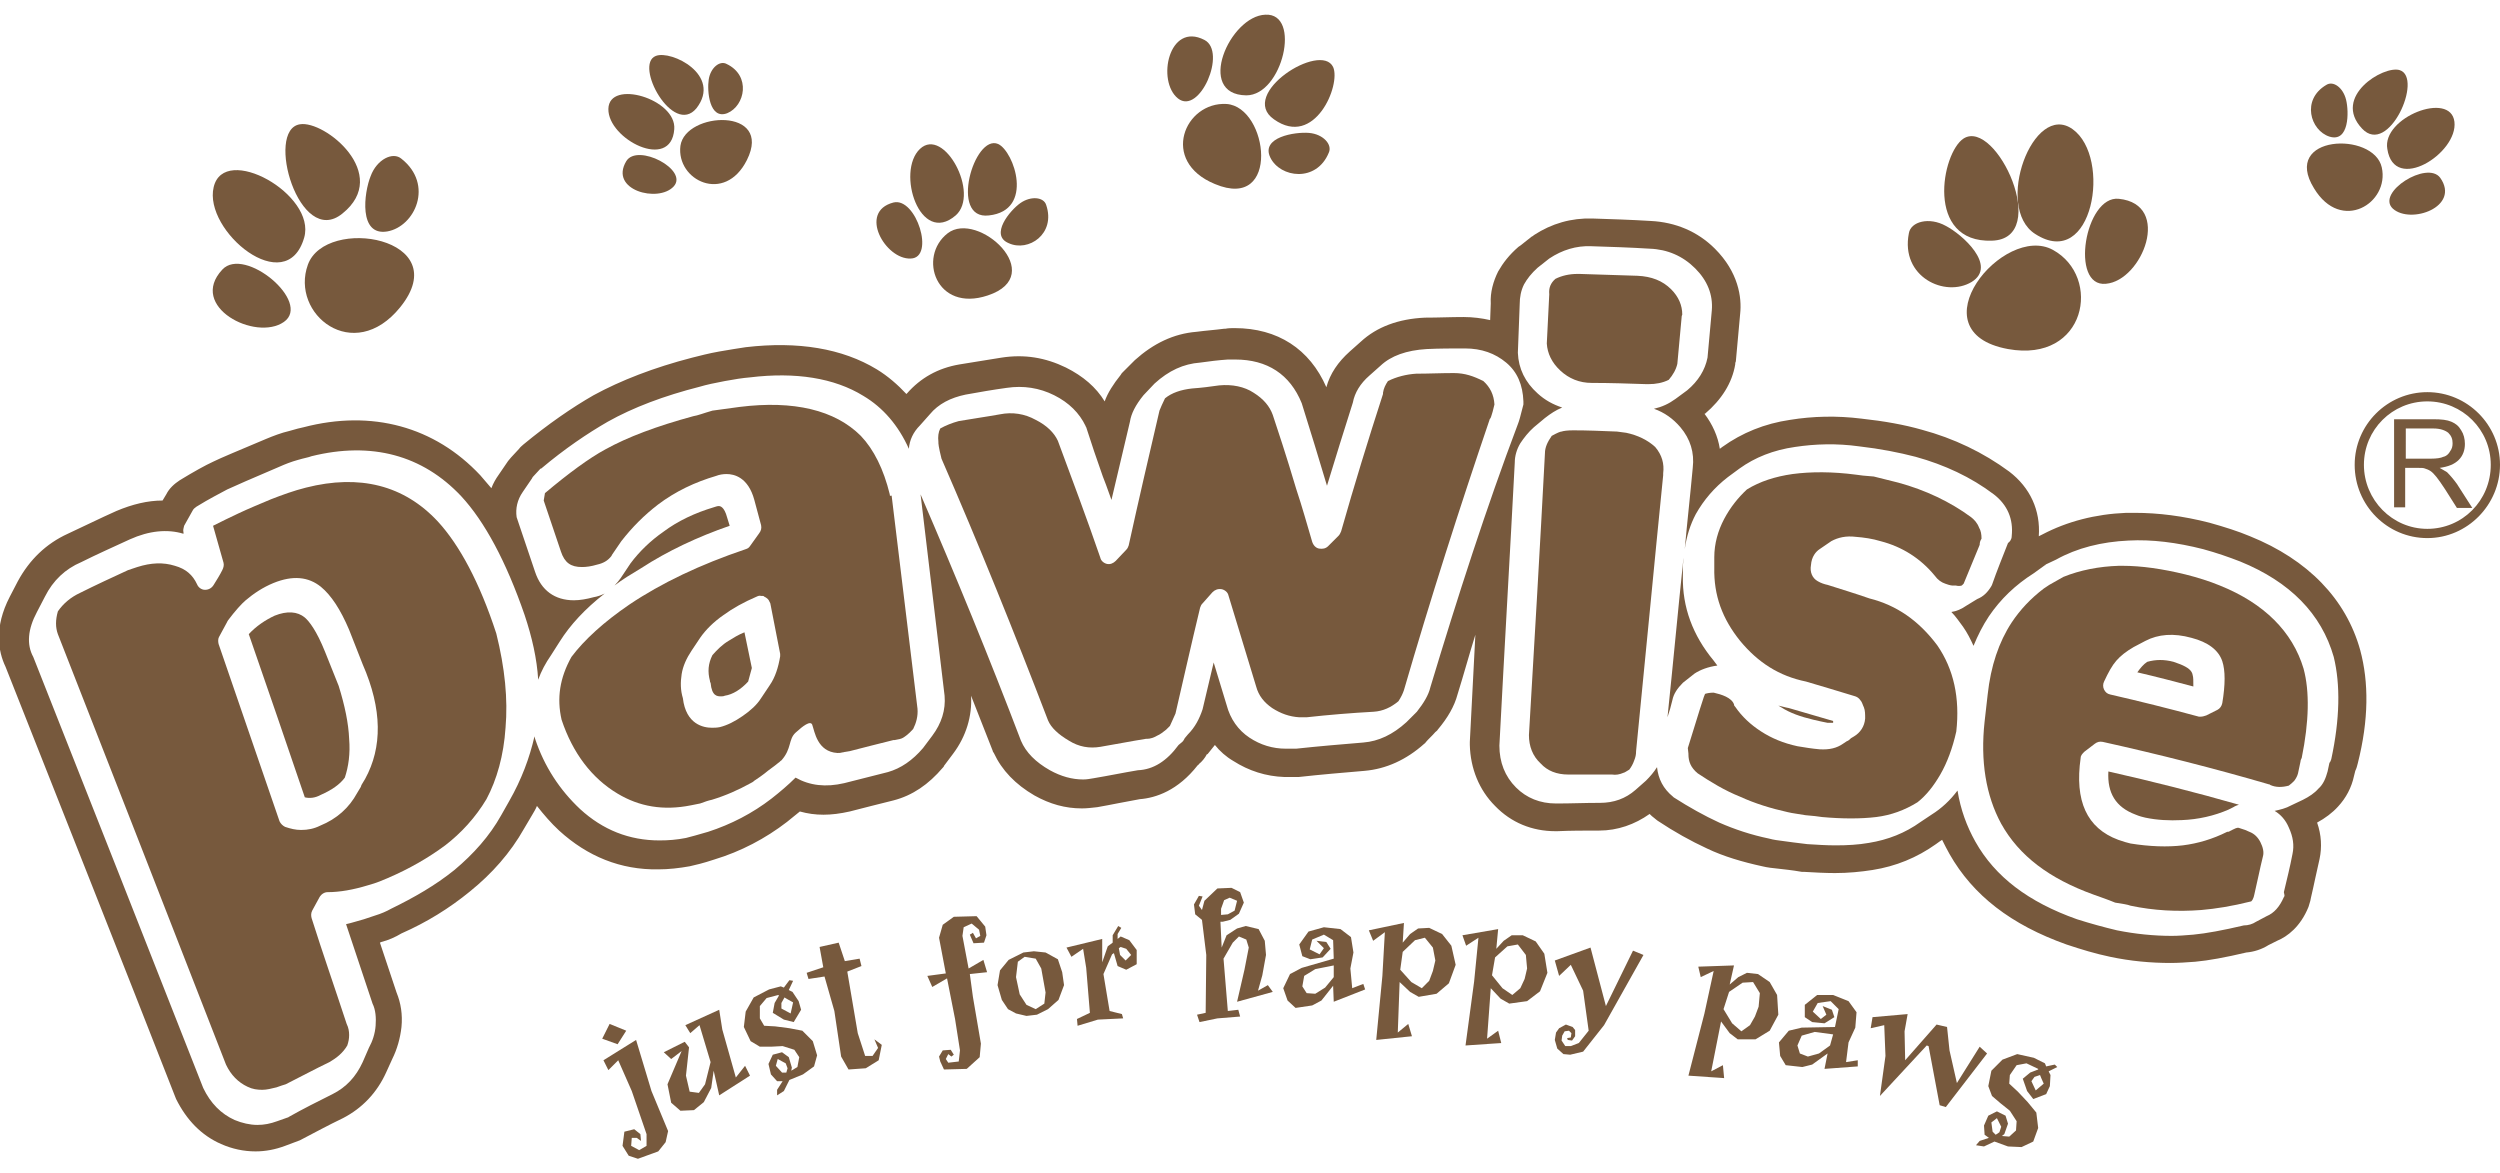 <?xml version="1.0" encoding="utf-8"?>
<!-- Generator: Adobe Illustrator 23.0.0, SVG Export Plug-In . SVG Version: 6.00 Build 0)  -->
<svg version="1.1" id="图层_1" xmlns="http://www.w3.org/2000/svg" xmlns:xlink="http://www.w3.org/1999/xlink" x="0px" y="0px"
	 viewBox="0 0 406 185.8" width="98" height="46" style="enable-background:new 0 0 406 185.8;" xml:space="preserve">
<style type="text/css">
	.st0{fill:#77593D;}
	.st1{fill-rule:evenodd;clip-rule:evenodd;fill:#77593D;}
</style>
<g>
	<g>
		<path class="st0" d="M108.1,183.1l-1.2,1.5l-3.3,1.2l-1.5-0.5l-1-1.6l0.3-2.3l1.6-0.4l1,0.8l0.1,1.1l-0.7-0.5l-0.8,0l-0.1,1.3
			l1.3,0.7l1.2-0.7l0-1.9l-2.4-7l-2.2-5l-1.6,1.6l-0.8-1.6l5.3-3.3l2.5,8.3l2.7,6.5L108.1,183.1z M100.3,167.2l-2.5-0.9l1.2-2.4
			l2.7,1.1L100.3,167.2z"/>
		<polygon class="st0" points="116.8,175.5 115.9,171.5 115.5,174.3 114.3,176.6 112.7,177.9 110.5,178 109,176.7 108.4,173.7 
			110.7,168.3 109,169.6 107.8,168.5 111.2,166.8 111.9,167.7 111.4,172.3 112,174.9 113.5,175.1 114.5,173.7 115.4,170.1 
			113.6,164.1 112.1,165.4 111.3,164.1 116.8,161.6 117.3,164.8 119.5,172.6 121,170.7 121.8,172.3 		"/>
		<path class="st0" d="M132.2,170.8l-1.8,1.3l-2.2,0.9l-0.9,1.8l-1.1,0.7l0-0.9l0.9-1.4l-0.9,0l-1-1.1l-0.4-1.7l0.7-1.5l1.5-0.4
			l1.1,0.8l0.5,1.7l-0.1,0.5l1-0.6l0.3-1.6l-0.8-1.2l-1.9-0.6l-1.9,0.1l-1.8,0l-1.5-0.9l-1.1-2.3l0.3-2.5l1.3-2.3l2.5-1.3l1.9-0.5
			l0.5,0.2l0.9-1.2l0.6,0.1l-0.7,1.5l0.6,0.3l1,1.5l0.4,1.4l-1.2,2l-1.6-0.4l-1.8-1.1l0.3-1.6l0.7-1.2l-0.1-0.1l-1.9,0.5l-1.1,1.3
			l0,2l0.7,1.2l1.8,0.1l2.3,0.3l2.1,0.4l1.7,1.7l0.7,2.3L132.2,170.8z M127.6,170.3l-1.3-0.7l-0.3,1.1l1,1.1l0.7,0l0.2-0.7
			L127.6,170.3z M127.9,159.9l-0.5-0.3l-0.5,0.9l0,0.9l1.5,0.8l0.4-1.8L127.9,159.9z"/>
		<polygon class="st0" points="142.7,169.8 140.6,171.1 137.8,171.3 136.6,169.2 135.5,161.8 133.9,156.2 131.3,156.6 131,155.6 
			133.7,154.7 133.1,151.4 136.2,150.7 137.2,153.7 139.6,153.3 139.9,154.5 137.6,155.4 139.3,165.4 140.5,169.1 141.7,169.1 
			142.6,167.8 142,166.4 143.2,167.3 		"/>
		<polygon class="st0" points="159.8,150.7 158.1,150.8 157.5,149.4 158,149.1 158.5,150 159.2,149.6 159,148.6 157.8,147.6 
			156.5,148.2 156.3,149.6 157.3,154.9 159.7,153.5 160.3,155.5 157.5,155.8 158,159.5 159.3,167.1 159.1,169.3 157,171.2 
			153.3,171.3 152.7,170 152.5,169.2 153.1,168.2 154.4,168.1 154.9,168.9 154.5,169.2 154,168.8 153.6,169.6 154,170.2 155.7,170 
			155.9,168.2 155.1,163.1 153.8,156.5 151.4,157.9 150.6,156.1 153.6,155.7 152.5,149.9 153.1,147.8 154.9,146.5 158.6,146.4 
			160,148.1 160.2,149.5 		"/>
		<path class="st0" d="M171.9,160l-1.7,1.5l-1.8,0.9l-1.7,0.2l-1.7-0.4l-1.3-0.7l-1-1.5l-0.7-2.4l0.4-2.4l1.4-1.7l2.4-1.2l1.7-0.2
			l1.9,0.2l2,1.1l0.7,2.1l0.3,2.1L171.9,160z M169.1,154.9l-0.9-1.6l-1.8-0.3l-1.1,0.8l-0.3,2.5l0.6,2.8l1.1,1.7l1.5,0.7l1.4-0.9
			l0.2-1.8L169.1,154.9z"/>
		<path class="st0" d="M184.6,154.2l-1.7,0.9l-1.4-0.6l-0.6-2.1l-0.3,0.2l-1.4,3.2l1,6l2,0.5l0.2,0.7l-4.1,0.2l-3.3,1l-0.1-1.1
			l2.1-1l-0.6-7.3l-0.5-3.1l-1.9,1.3l-0.8-1.5l5.8-1.4l0,3.8l0.9-2.6l0.8-0.6l0-1.2l0.9-1.5l0.5,0.3l-0.6,1l0,0.8l0.5-0.4l1.4,0.6
			l1.2,1.6L184.6,154.2z M182.9,151.7l-0.9-0.3l-0.3,0.2l0.2,1.1l0.9,0.9l0.9-0.9L182.9,151.7z"/>
		<path class="st0" d="M200.9,160.3l1.2-5.2l0.7-3.6l-0.4-1.3l-1.2-0.5l-1,1l-1.5,2.6l0.7,8.5l1.7-0.2l0.3,1.1l-3.7,0.3l-2.9,0.6
			l-0.4-1.2l1.4-0.3l0.1-9.4l-0.7-5.7l-1.1-0.9l-0.2-1.6l0.8-1.4l0.6,0.1l-0.6,1.5l0.5,0.7l0.4-1.5l2.1-2l2.3-0.1l1.4,0.7l0.6,1.7
			l-0.8,1.8l-1.4,1l-1.2,0.3l-0.4,0l0.2,4.2l0.8-2l1.7-1.1l1.4-0.4l2.1,0.5l1,1.9l0.2,2.3L205,156l-0.7,2.5l1.6-0.9l0.8,1.1
			L200.9,160.3z M199.7,143.4l-0.9,0.4l-0.5,1.4l0,1l1.1-0.1l1.1-0.6l0.4-1.6L199.7,143.4z"/>
		<path class="st0" d="M216.6,160.3l-0.1-2.6l-1.9,2.4l-1.5,0.8l-2.7,0.4l-1.3-1.2l-0.7-2l1.1-2.3l1.9-1l5.2-1.5l-0.1-3l-1.5-0.9
			l-1.9,0.8l-0.4,1.6l1.6,0.8l0.7-1l-1.2-1.2l1.6,0.2l0.7,1.1l-1.3,1.4l-2,0.3l-1.3-0.5l-0.5-1.9l1.5-2.1l2.5-0.7l2.7,0.3l1.7,1.3
			l0.4,2.5l-0.5,2.6l0.3,3.2l1.8-0.7l0.3,0.9L216.6,160.3z M213.6,155l-1.8,1.1l-0.3,1.7l0.7,1.1l1.4,0.1l1.6-1l1.4-1.7l0-1.9
			L213.6,155z"/>
		<path class="st0" d="M235.3,157.3l-2,1.7l-2.9,0.5l-1.4-0.8l-1.7-1.6l-0.3,8.2l1.7-1.4l0.6,2l-5.8,0.6l1-10.4l0.4-7.1l-1.9,1.4
			l-0.7-1.7l5.7-1.2l-0.2,3.2l1.2-1.4l1.3-0.9l1.8-0.1l2.1,1l1.5,1.9l0.7,3.1L235.3,157.3z M232.7,151.5l-1.3-1.6l-1.6,0.4l-2,1.9
			l-0.4,2.9l1.8,2l1.7,1l1.2-1.2l0.6-1.6l0.4-1.7L232.7,151.5z"/>
		<path class="st0" d="M250.1,158.6l-2.1,1.6l-2.9,0.4l-1.4-0.8l-1.6-1.7l-0.6,8.2l1.8-1.3l0.5,2l-5.8,0.4l1.4-10.4l0.7-7.1l-2,1.3
			l-0.6-1.7l5.8-1l-0.3,3.2l1.2-1.3l1.3-0.9l1.8,0l2.1,1l1.4,2l0.5,3.1L250.1,158.6z M247.8,152.7l-1.3-1.7l-1.7,0.3l-2,1.8
			l-0.5,2.9l1.7,2.1l1.6,1.1l1.3-1.1l0.7-1.5l0.4-1.7L247.8,152.7z"/>
		<polygon class="st0" points="260.5,164.1 257.1,168.4 255,168.9 253.9,168.8 252.9,167.9 252.5,166.5 252.7,165.3 253.2,164.6 
			254.3,164 255.4,164.4 255.8,164.9 255.8,165.9 255.3,166.6 254.6,166.5 254.5,166.2 255.1,166.1 255.2,165.4 254.8,165 
			254.1,165.1 253.7,165.8 253.6,166.6 254.2,167.5 255.1,167.5 256.4,167 258,165 257.1,158.5 255.1,154.3 253.2,156.1 
			252.5,153.6 258.3,151.5 260.8,161 265.2,152 266.9,152.7 		"/>
		<path class="st0" d="M287.4,165l-2.3,1.4l-2.9,0l-1.3-1l-1.4-1.9l-1.6,8.1l1.9-1l0.2,2.1l-5.8-0.4l2.6-10.1l1.5-6.9l-2.1,1
			l-0.4-1.7l5.8-0.2l-0.7,3.1l1.4-1.2l1.4-0.7l1.8,0.2l1.9,1.3l1.2,2.1l0.2,3.2L287.4,165z M285.8,158.9l-1.1-1.8l-1.7,0.1l-2.2,1.5
			l-0.9,2.8l1.4,2.3l1.5,1.3l1.4-1l0.8-1.4l0.6-1.6L285.8,158.9z"/>
		<path class="st0" d="M296.3,171.2l0.5-2.5l-2.5,1.8l-1.6,0.4l-2.7-0.3l-0.9-1.5l-0.2-2.2l1.6-1.9l2.1-0.5l5.4-0.1l0.6-2.9
			l-1.3-1.3l-2.1,0.3l-0.8,1.4l1.3,1.2l0.9-0.7L296,161l1.5,0.6l0.4,1.2l-1.6,1l-2-0.2l-1.2-0.8l0-2l2-1.6h2.6l2.5,1l1.3,1.8
			l-0.2,2.5l-1.1,2.4l-0.4,3.2l1.9-0.3l0,1L296.3,171.2z M294.7,165.2l-2.1,0.6l-0.7,1.6l0.4,1.3l1.3,0.5l1.8-0.5l1.8-1.3l0.5-1.8
			L294.7,165.2z"/>
		<polygon class="st0" points="316,177.4 315,177.1 313.2,167.5 312.9,167.4 305.3,175.6 306.2,169.1 306,164.1 303.8,164.6 
			304.1,162.8 309.8,162.3 309.3,165.1 309.4,169.8 314.5,164 316.2,164.4 316.6,168.2 317.8,173.5 321.5,167.6 322.7,168.7 		"/>
		<path class="st0" d="M328.3,183.9l-2.2-0.1l-2.2-0.8l-1.7,0.8l-1.3-0.2l0.6-0.7l1.5-0.5l-0.7-0.5l-0.1-1.5l0.7-1.6l1.4-0.7
			l1.4,0.7l0.4,1.3l-0.6,1.7l-0.4,0.3l1.2,0.1l1.1-1l0.1-1.5l-1.1-1.7l-1.5-1.2l-1.4-1.2l-0.6-1.6l0.5-2.5l1.8-1.8l2.4-0.9l2.7,0.6
			l1.8,0.9l0.2,0.5l1.4-0.3l0.4,0.4l-1.4,0.7l0.3,0.6l-0.1,1.8l-0.6,1.3l-2.1,0.8l-1-1.3l-0.7-2l1.2-1l1.3-0.5l0-0.1l-1.9-0.9
			l-1.6,0.3l-1.1,1.6l-0.1,1.4l1.4,1.3l1.6,1.7l1.4,1.7l0.3,2.5l-0.8,2.2L328.3,183.9z M325,180.6l-0.7-1.4l-0.9,0.7l0.2,1.5
			l0.5,0.5l0.6-0.4L325,180.6z M331.5,172.7l-0.2-0.5l-0.9,0.3l-0.5,0.7l0.7,1.5l1.3-1.1L331.5,172.7z"/>
		<path class="st0" d="M145.1,30.5c-5.8,1.5-1.3,9.3,2.8,9.1C151.9,39.5,148.8,29.6,145.1,30.5"/>
		<path class="st0" d="M149.4,21.8c-3.9,3.7,0,15.8,5.8,10.8C159.2,29.1,153.3,18.1,149.4,21.8"/>
		<path class="st0" d="M169.9,30.9c-0.4-1.3-2.5-1.5-4.2-0.3c-1.7,1.2-5,5.2-1.9,6.5C167,38.6,171.5,35.6,169.9,30.9"/>
		<path class="st0" d="M153.9,35.5c-4.9,3.8-1.9,12.9,6.5,10.1C170.4,42.3,158.8,31.7,153.9,35.5"/>
		<path class="st0" d="M162.1,21c-3.9-1.7-8,12.4-1.5,11.6C168,31.8,164.7,22.2,162.1,21"/>
		<path class="st0" d="M344.1,29.9c8.7,0.9,3.8,13.3-2.1,13.8C336.1,44.3,338.6,29.3,344.1,29.9"/>
		<path class="st0" d="M336.6,18.6c6.4,4.6,3.3,23.1-6.1,17C323.8,31.3,330.2,14,336.6,18.6"/>
		<path class="st0" d="M310,35.5c0.3-1.9,3.3-2.7,6-1.2c2.7,1.4,8.4,6.5,4.2,9.1C315.9,46,308.6,42.6,310,35.5"/>
		<path class="st0" d="M333.4,38.2c8,4.4,5.4,18.4-7.3,16.1C310.8,51.5,325.4,33.8,333.4,38.2"/>
		<path class="st0" d="M318.9,20.1c5.3-3.3,14.3,16.3,4.6,16.6C312.6,37.1,315.3,22.4,318.9,20.1"/>
		<path class="st0" d="M101.7,23.8c-2.8,4.7,5.2,6.8,7.7,4.1C111.9,25.2,103.5,20.8,101.7,23.8"/>
		<path class="st0" d="M98.8,15.3c-0.1,4.9,10.2,10.2,10.7,3.3C109.9,13.7,98.9,10.4,98.8,15.3"/>
		<path class="st0" d="M118,8c-1.1-0.6-2.6,0.6-2.9,2.5c-0.3,1.9,0.1,6.6,3,5.5C121,14.8,122,9.9,118,8"/>
		<path class="st0" d="M110.5,21.3c-0.7,5.6,7.2,9.5,10.8,2.3C125.6,15,111.3,15.7,110.5,21.3"/>
		<path class="st0" d="M106.5,6.7c-3.6,1.4,2.8,13.1,6.6,8.5C117.3,9.8,109,5.7,106.5,6.7"/>
		<path class="st0" d="M195.6,4.1c-5.8-3-7.8,6.7-4.3,9.5C194.8,16.4,199.3,6,195.6,4.1"/>
		<path class="st0" d="M205.5,0c-5.8,0.2-11.4,13-3.1,13.1C208.3,13.1,211.4-0.3,205.5,0"/>
		<path class="st0" d="M215.8,22.4c0.6-1.3-0.9-3-3.2-3.2c-2.3-0.2-7.9,0.7-6.3,4C207.9,26.5,213.8,27.3,215.8,22.4"/>
		<path class="st0" d="M199.2,14.5c-6.8-0.4-10.9,9.3-1.9,13C208,32,206,15,199.2,14.5"/>
		<path class="st0" d="M216.5,8.5c-2-4.2-15.5,4.4-9.6,8.5C213.5,21.7,217.8,11.4,216.5,8.5"/>
		<path class="st0" d="M236.1,58.2c-2.1,0-4.1,0.1-6.1,0.1c-1.6,0.1-3.2,0.5-4.6,1.2c-0.4,0.6-0.7,1.2-0.8,1.9c0,0.1,0,0.1,0,0.2
			c-2.4,7.4-4.7,14.9-6.8,22.3c-0.1,0.2-0.2,0.5-0.4,0.7l-1.7,1.7c-0.4,0.4-0.9,0.5-1.5,0.4c-0.5-0.1-0.9-0.5-1.1-1.1
			c-0.8-2.7-1.6-5.6-2.6-8.6c-1.6-5.4-3.1-9.9-3.8-12c-0.5-1.4-1.5-2.6-3.1-3.6c-1.5-1-3.5-1.4-5.6-1.2c-1.4,0.2-2.9,0.4-4.4,0.5
			c-1.8,0.2-3.3,0.7-4.4,1.6c-0.4,0.8-0.7,1.5-0.9,2c-1.7,7.3-3.4,14.6-5,21.9c-0.1,0.3-0.2,0.5-0.4,0.7l-1.7,1.8
			c-0.4,0.4-0.9,0.6-1.4,0.5c-0.5-0.1-1-0.5-1.1-1c-2.2-6.4-4.6-12.8-6.9-19c-0.6-1.3-1.8-2.5-3.6-3.4c-1.8-1-3.8-1.3-5.8-0.9
			c-2.2,0.4-4.4,0.7-6.7,1.1c-1.1,0.3-2.1,0.7-3,1.2c-0.3,0.6-0.4,1.3-0.3,2.2c0,0.1,0,0.1,0,0.2c0,0,0,0.5,0.5,2.5
			c6.1,14,11.9,28.4,17.3,42.5c0.5,1.2,1.7,2.3,3.4,3.3c1.6,1,3.3,1.3,5.1,1c2.4-0.4,4.9-0.9,7.4-1.3c0.1,0,0.2,0,0.2,0
			c0.5,0,1.1-0.2,1.6-0.5c0.5-0.2,1-0.6,1.5-1l0.6-0.6l0.9-2c1.3-5.6,2.6-11.4,4-17.2c0.1-0.3,0.2-0.5,0.4-0.7l1.6-1.8
			c0.4-0.4,0.9-0.6,1.5-0.5c0.5,0.1,1,0.5,1.1,1c1.5,4.9,3,9.9,4.5,14.8c0.4,1.5,1.3,2.6,2.6,3.5c1.4,0.9,2.8,1.4,4.4,1.5l1.2,0
			c3.6-0.4,7.3-0.7,10.9-0.9c1.5-0.1,2.8-0.7,4-1.7c0.4-0.6,0.7-1.2,0.9-1.8c4.3-14.8,9-29.5,13.9-43.9c0-0.1,0.1-0.2,0.1-0.2
			c0.1-0.1,0.2-0.4,0.4-1.1l0.3-1.2c-0.1-1.6-0.7-2.8-1.8-3.8C239.3,58.7,237.9,58.2,236.1,58.2"/>
		<path class="st0" d="M267.4,60l0.3,0c1.2,0,2.3-0.2,3.3-0.7c0.7-0.8,1.2-1.7,1.4-2.6l0.7-7.6c0-0.1,0-0.2,0.1-0.4
			c0-1.5-0.6-2.9-1.8-4.1c-1.4-1.4-3.2-2.1-5.5-2.2c-3.1-0.1-6.3-0.2-9.4-0.3l-0.3,0c-1.4,0-2.6,0.3-3.6,0.8c-0.8,0.7-1.1,1.5-1,2.5
			l-0.4,8c0.1,1.6,0.8,3.1,2.2,4.4c1.4,1.3,3.1,2,5.1,2C261.5,59.8,264.4,59.9,267.4,60"/>
		<path class="st0" d="M264.1,67.9l-1.5-0.2c-2.4-0.1-4.8-0.2-7.1-0.2c-1,0-1.6,0.1-1.9,0.2c-0.2,0-0.7,0.2-1.6,0.7
			c-0.7,1-1.1,1.9-1.1,2.8c-0.8,15.3-1.7,30.5-2.6,45.8c0,1.8,0.6,3.4,1.9,4.6c1.1,1.2,2.6,1.8,4.5,1.8c2.4,0,4.6,0,6.9,0
			c0.1,0,0.1,0,0.2,0c0.6,0.1,1.2,0,1.9-0.3c0.1,0,0.4-0.2,0.9-0.5c0.3-0.4,0.6-0.9,0.8-1.5c0.2-0.5,0.3-0.9,0.3-1.5
			c1.5-15,2.9-29.9,4.4-44.8c0-0.1,0-0.2,0-0.3c0.2-1.6-0.2-3-1.3-4.3C267.6,69.1,266,68.3,264.1,67.9"/>
		<path class="st0" d="M144.5,77.9c-1-4.1-2.6-7.3-4.7-9.5c-4.2-4.2-10.9-5.8-19.7-4.7c-1.5,0.2-2.9,0.4-4.4,0.6
			c-1.4,0.4-2.4,0.8-3.1,0.9c-5.9,1.6-10.7,3.4-14.3,5.4c-2.6,1.4-6,3.9-9.8,7.1l-0.2,1.2l0.1,0.3c0.9,2.7,1.8,5.3,2.7,8
			c0.6,1.8,1.6,2.5,3.4,2.5c0.7,0,1.5-0.1,2.5-0.4c0.9-0.2,1.7-0.6,2.3-1.4l0.1-0.2l1.5-2.2c1.8-2.3,3.7-4.2,5.9-5.9
			c2.9-2.2,6.1-3.7,9.5-4.7c0.5-0.2,1.1-0.3,1.7-0.3c1.2,0,3.5,0.5,4.5,4.2l1.1,4.1c0.1,0.5,0,0.9-0.3,1.3l-1.5,2.1
			c-0.2,0.3-0.4,0.4-0.7,0.5c-7.4,2.5-13.7,5.5-18.9,9c-4.1,2.8-7.3,5.7-9.4,8.5c-1.9,3.4-2.4,6.7-1.6,10.2c1.8,5.4,4.9,9.5,9.1,12
			c3.5,2.1,7.4,2.8,11.9,1.9l1.5-0.3c0.8-0.3,1.4-0.5,1.9-0.6c2.3-0.7,4.3-1.6,6.3-2.7c0.2-0.1,0.4-0.2,0.6-0.4
			c0.6-0.4,1.2-0.8,1.7-1.2c0.7-0.6,1.5-1.1,2.2-1.7c0.2-0.1,0.3-0.3,0.5-0.4c1.7-1.9,1.1-3.4,2.3-4.5c1.2-1.1,2.4-2,2.7-1.3
			c0.4,1.1,0.8,4.4,4.1,4.6c0.3,0,0.5,0,0.8-0.1h0.1c0.3-0.1,0.7-0.1,1.1-0.2c2.3-0.6,4.7-1.2,7.1-1.8c0.1,0,0.1,0,0.2,0
			c0.6-0.1,1.1-0.2,1.4-0.4c0.3-0.2,0.8-0.5,1.6-1.4c0.5-1,0.8-2.1,0.7-3.3c-1.4-11.5-2.8-23-4.2-34.6
			C144.5,78.2,144.5,78.1,144.5,77.9 M125,108.9l-1.4,2.1c-0.7,1.1-1.7,2-3,2.9c-1.3,0.9-2.5,1.5-3.7,1.8c-0.5,0.1-0.9,0.1-1.3,0.1
			c-1.3,0-4.2-0.5-4.7-4.8c-0.4-1.3-0.4-2.6-0.2-3.9c0.2-1.3,0.8-2.6,1.6-3.8l1.4-2.1c0.9-1.3,2.2-2.6,3.8-3.7
			c1.5-1.1,3.3-2.1,5.4-3c0.2-0.1,0.5-0.2,0.7-0.1v0c0.1,0,0.1,0,0.2,0h0h0c0,0,0,0,0.1,0v0c0,0,0,0,0,0v0c0.1,0,0.1,0,0.2,0.1h0
			c0.2,0.1,0.4,0.2,0.6,0.4h0c0,0,0,0.1,0.1,0.1c0,0,0,0,0,0c0.1,0.2,0.2,0.4,0.3,0.6l1.6,8.2c0,0.2,0,0.3,0,0.4
			C126.4,106,125.9,107.6,125,108.9"/>
		<path class="st0" d="M71.1,82.3c-5.5-5.9-12.7-7.7-21.4-5.5c-2,0.5-3.9,1.2-5.7,1.9c-1.9,0.8-3.6,1.5-5.3,2.3
			c-1.3,0.6-2.7,1.3-4.1,2l1.7,6c0.1,0.4,0,0.8-0.2,1.2c-0.4,0.8-0.9,1.6-1.4,2.4c-0.3,0.5-0.8,0.8-1.4,0.8c-0.6,0-1.1-0.4-1.3-0.9
			c-0.7-1.5-1.8-2.5-3.6-3c-1.9-0.6-3.9-0.5-6.1,0.2l-1.5,0.5c-2.6,1.2-5.2,2.4-7.8,3.7c-1.5,0.7-2.7,1.7-3.6,3
			c-0.4,1.4-0.4,2.6,0,3.7c9.1,23.2,18.3,46.8,27.3,69.9c0.8,1.7,2,2.9,3.5,3.6c0.8,0.4,1.6,0.5,2.4,0.5c0.7,0,1.5-0.2,2.3-0.4
			c0.6-0.2,1.1-0.4,1.5-0.5c2.4-1.2,4.8-2.5,7.1-3.6c1.2-0.7,2.2-1.5,2.9-2.7c0.2-0.6,0.3-1.1,0.3-1.7c0-0.6-0.1-1.2-0.4-1.8
			c-1.9-5.8-3.9-11.5-5.7-17.2c-0.1-0.4-0.1-0.8,0.1-1.2l1.2-2.2c0.3-0.5,0.8-0.8,1.3-0.8c2,0,4.2-0.4,6.5-1.1
			c1.5-0.4,2.6-0.9,3.3-1.2c3.5-1.5,6.6-3.3,9.3-5.3c2.6-2,4.9-4.5,6.7-7.5c1.7-3.2,2.8-7.1,3.1-11.6c0.4-4.6-0.1-9.7-1.5-15.3
			C77.9,92.2,74.6,86.1,71.1,82.3 M59.3,124.1l-0.6,1c0,0.1-0.1,0.2-0.1,0.3l-0.6,1c-1.3,2.4-3.3,4.2-6,5.3c-1,0.5-2,0.7-3.1,0.7
			c-0.9,0-1.7-0.2-2.6-0.5c-0.4-0.2-0.7-0.5-0.9-0.9c-3.3-9.6-6.6-19.2-9.9-28.8c-0.1-0.4-0.1-0.9,0.1-1.2l1.3-2.4
			c0-0.1,0.1-0.1,0.1-0.2c1.2-1.6,2.2-2.7,2.9-3.3c1.3-1.1,2.8-2.1,4.5-2.8c3.2-1.3,5.7-1,7.7,0.6c1.7,1.4,3.2,3.7,4.6,7l2.2,5.6
			c0,0,0,0,0,0C62.1,112.8,62.1,119,59.3,124.1"/>
		<path class="st0" d="M360.5,92.7c-1.7-0.7-3.6-1.3-5.6-1.8c-3.7-0.9-7.1-1.4-10.2-1.4l-0.6,0c-3.2,0.1-6.3,0.7-9,1.8l-2.3,1.3
			c-0.3,0.2-0.6,0.4-0.9,0.6c-2.1,1.6-3.8,3.4-5.2,5.5c-2.1,3.2-3.4,7.1-3.9,11.7l-0.5,4.4c-0.7,6.4,0.2,12,2.7,16.6
			c2.9,5.2,7.8,8.9,15,11.5c1.1,0.4,2.3,0.8,3.5,1.3c1.2,0.2,2,0.3,2.5,0.5c3.8,0.8,7.6,1,11.5,0.7c2.3-0.2,4.9-0.6,8.1-1.4h0
			c0.2-0.2,0.3-0.4,0.4-0.7l0.1-0.4c0.5-2.1,0.9-4.2,1.4-6.2c0.2-0.7,0-1.5-0.4-2.3c-0.4-0.8-1-1.4-1.8-1.7
			c-0.4-0.2-0.9-0.4-1.6-0.6c-0.2-0.1-0.4-0.1-1,0.2l-0.6,0.3c-0.1,0.1-0.2,0.1-0.4,0.1c-2.4,1.2-4.8,1.9-7.2,2.2
			c-2.5,0.3-5.4,0.2-8.5-0.3c-0.5-0.1-1.1-0.3-2-0.6c-5.1-1.9-7.1-6.3-6.1-13.3c0-0.4,0.3-0.7,0.6-1l1.7-1.3
			c0.4-0.3,0.8-0.4,1.3-0.3c9,2,18.1,4.3,27,6.9c0.1,0,0.1,0,0.2,0.1c0.9,0.4,1.9,0.4,3,0.1c0.3-0.2,0.6-0.5,0.9-0.8
			c0.3-0.4,0.5-0.8,0.6-1.2l0.4-1.9c0-0.2,0.1-0.4,0.2-0.6c1.2-5.9,1.3-10.8,0.3-14.5C372.3,100.2,367.7,95.6,360.5,92.7
			 M360.9,111.8c-0.1,0.5-0.4,0.9-0.8,1.1l-1.8,0.9c-0.3,0.1-0.6,0.2-0.9,0.2c-0.1,0-0.2,0-0.3,0c-4.8-1.3-9.6-2.5-14.4-3.6
			c-0.5-0.1-0.8-0.4-1-0.8c-0.2-0.4-0.2-0.9,0-1.3c0.7-1.5,1.3-2.6,2-3.4c0.7-0.8,1.6-1.5,2.8-2.2l1.9-1c2.1-1.1,4.6-1.3,7.5-0.5
			c2.7,0.7,4.4,2,5,3.8C361.4,106.5,361.4,108.8,360.9,111.8"/>
		<path class="st0" d="M303.6,94.8c-2.3-0.8-4.6-1.5-6.8-2.2c-0.5-0.1-1.1-0.3-1.6-0.6c-0.9-0.5-1.3-1.5-1.1-2.6
			c0.1-1.4,0.8-2.2,1.4-2.6l1.9-1.3c1.1-0.6,2.4-0.9,4-0.7c1.3,0.1,2.7,0.3,4,0.7c3.5,0.9,6.5,2.8,8.8,5.6c0.5,0.7,1.1,1.1,1.7,1.3
			c0.8,0.3,1.1,0.3,1.1,0.3c0.2,0,0.4,0,0.6,0c0.4,0.1,0.7,0.1,1,0l0.3-0.3c0.9-2.1,1.7-4.2,2.6-6.3c0-0.4,0.1-0.7,0.3-1
			c0-0.7-0.1-1.3-0.4-1.8c-0.3-0.8-0.8-1.3-1.3-1.7c-3.4-2.5-7.4-4.4-11.8-5.6c-1.3-0.3-2.7-0.7-4-1c-1.4-0.1-2.3-0.2-2.9-0.3
			c-3.8-0.5-7.3-0.5-10.3-0.1c-2.8,0.4-5.3,1.2-7.4,2.5c-1.4,1.3-2.7,2.9-3.7,4.8c-1,1.9-1.6,4-1.6,6.2l0,1.7
			c-0.1,4.5,1.3,8.3,4.2,11.9c2.9,3.5,6.3,5.7,10.7,6.6c2.7,0.8,5.4,1.6,8,2.4c0.3,0.1,0.6,0.3,0.8,0.6c0.3,0.3,0.4,0.8,0.6,1.2
			c0.2,0.5,0.2,1.1,0.2,1.8c-0.1,1.3-0.8,2.3-1.8,2.9l-0.5,0.3c-0.2,0.2-0.4,0.4-0.7,0.5l-0.6,0.4c-1,0.7-2.2,1-3.8,0.9
			c-1.2-0.1-2.4-0.3-3.6-0.5c-2.3-0.5-4.2-1.3-5.9-2.4c-1.7-1.1-3.1-2.4-4.2-4c-0.1-0.1-0.2-0.2-0.2-0.4c-0.4-1.1-2-1.6-3.3-1.9
			c-0.6,0-1.1,0.1-1.4,0.2l-0.2,0.5c-0.9,2.7-1.7,5.5-2.6,8.3l0.1,0.9v0.1c0,1.2,0.4,2.2,1.5,3.1c2.1,1.4,4.4,2.8,6.9,3.8
			c2.4,1.1,5,1.9,7.7,2.5c0.8,0.2,1.8,0.3,2.9,0.5c1.2,0.1,2.1,0.2,2.7,0.3c3.3,0.3,6.3,0.3,8.8,0c2.4-0.3,4.6-1.1,6.7-2.4
			c1.4-1.1,2.6-2.6,3.7-4.5c1.1-1.9,2-4.3,2.6-7c0.6-5.4-0.4-10.1-3.1-14C311.6,98.4,308,95.9,303.6,94.8"/>
		<path class="st0" d="M118.5,83l-0.4-1.3c-0.5-1.9-1.2-1.9-1.4-1.9s-0.5,0.1-0.8,0.2c-3,0.9-5.8,2.2-8.2,4c-2,1.4-3.8,3.1-5.3,5.1
			l-1.6,2.4c-0.3,0.4-0.6,0.8-1,1.2c1.3-1,2.8-1.9,4.3-2.8C108.4,87.1,113.3,84.8,118.5,83"/>
		<path class="st0" d="M55,109l-2.2-5.5c-1.4-3.5-2.6-5-3.3-5.6c-1.2-1-2.9-1.1-4.9-0.3c-1.5,0.7-3,1.7-4.2,3
			c3.1,8.9,6.1,17.7,9.1,26.5c0.8,0.2,1.7,0.1,2.6-0.4c1.8-0.8,3.1-1.7,3.9-2.8c0.6-1.8,0.9-3.9,0.7-6.3C56.6,115.1,56,112.2,55,109
			"/>
		<path class="st0" d="M118.3,101.7c-1,0.6-1.8,1.4-2.6,2.3c-0.7,1.4-0.8,2.7-0.4,4.2c0,0.1,0,0.2,0.1,0.3c0.2,2.2,1.1,2.2,1.7,2.2
			c0.2,0,0.4,0,0.6-0.1c1.3-0.2,2.6-1,3.8-2.3l0.6-2.2l-1.2-5.8C119.9,100.7,119.1,101.2,118.3,101.7"/>
		<path class="st0" d="M354.1,105.5l-1.1-0.4c-1.5-0.4-2.9-0.4-4.3,0c-0.6,0.4-1.1,1-1.6,1.7c3,0.7,6.1,1.5,9.1,2.3
			c0-0.9,0-1.5-0.1-1.8C356,106.5,355.3,106,354.1,105.5"/>
		<path class="st0" d="M346.8,129.9c0.7,0.3,1.2,0.4,1.6,0.5c1.9,0.4,3.9,0.5,5.9,0.4c2.7-0.1,5.3-0.7,7.6-1.7l0.8-0.4
			c0.3-0.2,0.6-0.3,0.9-0.4c-7-2-14.1-3.8-21.2-5.4C342.2,126.4,343.6,128.7,346.8,129.9"/>
		<path class="st0" d="M383.3,103.2c-2.3-8.3-8.5-14.7-17.9-18.5c-1.9-0.8-4.1-1.5-6.6-2.2c-4.3-1.1-8.3-1.6-12.1-1.6
			c-0.5,0-0.9,0-1.4,0c-5,0.2-9.6,1.4-13.6,3.5c-0.2,0.1-0.4,0.2-0.6,0.3c0.3-4.2-1.4-7.9-4.8-10.5c-4.2-3.1-9-5.4-14.2-6.8
			c-2.8-0.8-6.1-1.4-9.8-1.8c-4-0.5-7.9-0.4-11.6,0.2c-4.1,0.6-7.8,2.1-11,4.4l-0.4,0.3c-0.3-2-1.2-4-2.5-5.7c0,0,0,0,0.1,0
			c2.7-2.3,4.4-5,4.9-8c0-0.2,0-0.3,0.1-0.5l0.7-7.7l0,0c0.3-2.7-0.3-6.8-4.1-10.6c-2.8-2.8-6.4-4.3-10.4-4.5
			c-3.2-0.2-6.4-0.3-9.5-0.4c-3.4-0.1-6.6,0.8-9.5,2.7c-0.1,0.1-0.2,0.2-0.3,0.2l-1.9,1.5c-0.1,0.1-0.2,0.1-0.3,0.2
			c-1.5,1.3-2.5,2.6-3.3,4c-0.8,1.6-1.3,3.4-1.2,5.2l-0.1,2.7c-1.3-0.3-2.8-0.5-4.3-0.5c-2.1,0-4.1,0.1-6.3,0.1
			c-4.3,0.2-7.8,1.5-10.4,3.9l-1.8,1.6c-1.9,1.7-3.2,3.6-3.8,5.8c-2.7-6.2-7.9-9.6-14.9-9.6c-0.5,0-1,0-1.5,0.1c-0.1,0-0.2,0-0.2,0
			c-1.5,0.2-3,0.3-4.5,0.5c-3.7,0.3-7,1.9-10,4.6c-0.1,0.1-0.2,0.2-0.2,0.2l-1.8,1.8c-0.1,0.1-0.2,0.2-0.3,0.4
			c-1.2,1.5-2.1,2.9-2.6,4.3c-1.4-2.3-3.5-4.1-6.3-5.5c-3.3-1.6-6.7-2.2-10.5-1.6c-2.3,0.4-4.5,0.7-6.8,1.1
			c-3.5,0.6-6.3,2.2-8.5,4.7l-0.1,0.1c-1.4-1.5-3-2.9-4.8-4c-5.6-3.4-12.8-4.6-21.3-3.6c-1.2,0.2-2.7,0.4-4.3,0.7
			c-1.7,0.3-3.2,0.7-4.4,1c-6.2,1.6-11.6,3.7-16,6.1c-3.5,2-7.4,4.7-11.4,8c-0.2,0.2-0.5,0.4-0.7,0.7L83,71.9
			c-0.2,0.2-0.3,0.4-0.5,0.6l-1.5,2.2c-0.5,0.7-0.9,1.4-1.2,2.2c-0.6-0.7-1.2-1.4-1.8-2.1c-7.4-7.9-17.6-10.7-28.7-7.8
			c-0.5,0.1-1.3,0.3-2.3,0.6c-1.3,0.3-2.6,0.8-3.8,1.3c-4.5,1.9-7.4,3.1-8.6,3.7c-1.3,0.6-3.1,1.6-5.4,3c-0.9,0.6-1.7,1.3-2.2,2.3
			l-0.6,1c-2.4,0-4.9,0.6-7.5,1.7c-2.7,1.2-5.3,2.5-7.9,3.7c-3.5,1.6-6.2,4.2-8.1,7.7c-0.4,0.8-0.9,1.7-1.3,2.5
			c-2.6,5-1.9,8.9-0.7,11.4c9.4,23.8,18.7,47.2,27.5,69.7c0.1,0.2,0.1,0.3,0.2,0.5c1.7,3.4,4.1,5.9,7.3,7.3c1.8,0.8,3.7,1.2,5.6,1.2
			c1.6,0,3.2-0.3,4.8-0.9l1.6-0.6c0.3-0.1,0.5-0.2,0.8-0.3c2.3-1.2,4.7-2.5,7-3.6c3.1-1.6,5.5-4.1,7-7.4l1-2.2
			c0.8-1.6,1.3-3.4,1.5-5.2c0.2-2-0.1-3.9-0.8-5.6l-2.7-8.1l0.2-0.1c1.2-0.3,2.3-0.8,3.3-1.4c4.1-1.8,7.8-4.1,11.1-6.8
			c3.6-2.9,6.6-6.3,8.8-10.2l1.3-2.2c0.3-0.5,0.6-1,0.8-1.5c1.1,1.4,2.3,2.8,3.6,4c4.6,4.2,10,6.4,16.1,6.3c1.7,0,3.4-0.2,5.1-0.5
			c0.9-0.2,2.2-0.5,4-1.1c4.3-1.3,8.3-3.4,11.8-6.1c0.7-0.6,1.4-1.1,2.1-1.7c2.5,0.7,5,0.7,8.1,0c2.3-0.6,4.7-1.2,7.1-1.8
			c3.1-0.8,5.7-2.6,8-5.3c0.1-0.1,0.2-0.2,0.2-0.3l1.5-2c2.1-2.8,3.1-6.1,2.9-9.4c1.2,3,2.3,5.9,3.5,8.9c0,0.1,0.1,0.3,0.2,0.4
			c1.3,2.8,3.5,5.1,6.6,6.9c2.5,1.4,5,2.1,7.7,2.1c0.8,0,1.6-0.1,2.5-0.2c2.3-0.4,4.6-0.9,6.9-1.3c2.6-0.2,6.2-1.4,9.4-5.5
			c0.1-0.1,0.2-0.1,0.2-0.2c0.5-0.4,1-1,1.3-1.6l0.1,0c0.4-0.5,0.8-1,1.2-1.5c0.8,1,1.8,1.9,3,2.6c2.5,1.6,5.3,2.5,8.3,2.6l1.5,0
			c0.3,0,0.5,0,0.8,0c3.6-0.4,7.2-0.7,10.7-1c3.5-0.3,6.8-1.8,9.7-4.4c0.1-0.1,0.2-0.1,0.2-0.2c0.5-0.6,1.1-1.1,1.6-1.7
			c0.1-0.1,0.3-0.2,0.4-0.4c1.6-1.9,2.7-3.8,3.2-5.7c1-3.2,1.9-6.5,2.9-9.7c-0.3,5.8-0.6,11.6-0.9,17.4c0,0.2,0,0.3,0,0.5
			c0.1,3.8,1.5,7.3,4.1,9.9c2.6,2.7,6,4.1,9.8,4.1l0.3,0c2.2-0.1,4.4-0.1,6.5-0.1l0.3,0c3,0,5.8-1,8.2-2.7c0.2,0.2,0.5,0.5,0.8,0.7
			c0.2,0.2,0.4,0.3,0.5,0.4c2.7,1.8,5.4,3.3,8,4.5c2.7,1.3,5.8,2.2,9,2.9c0.8,0.2,1.7,0.3,2.7,0.4c0.8,0.1,2,0.2,3.7,0.5
			c0.1,0,0.2,0,0.3,0c1.7,0.1,3.5,0.2,5.1,0.2c2.1,0,4.2-0.2,6.1-0.5c3.8-0.6,7.2-2,10.3-4.2c0.4-0.3,0.7-0.5,1-0.7
			c0.4,0.8,0.8,1.6,1.2,2.3c3.8,6.7,10,11.5,19,14.7c2.4,0.8,4.7,1.5,7.1,2c3.3,0.7,6.6,1,9.8,1c1.3,0,2.6-0.1,4-0.2
			c2.2-0.2,4.9-0.7,8.3-1.5c1.2-0.1,2.5-0.5,3.6-1.2l1.4-0.7c1.7-0.7,3.8-2.3,5.1-5.5c0.1-0.3,0.2-0.7,0.3-1l0.1-0.5
			c0.5-2.1,0.9-4.2,1.4-6.3c0.4-1.9,0.3-3.9-0.4-5.9c1.3-0.7,2.5-1.6,3.4-2.6c1.3-1.4,2.2-3.1,2.6-5l0.2-0.8
			c0.2-0.4,0.3-0.8,0.4-1.2C384.7,114.5,384.7,108.4,383.3,103.2 M232.3,109.2c-0.3,1.3-1.1,2.6-2.2,4c-0.6,0.6-1.2,1.2-1.7,1.7
			c-2.2,2-4.5,3.1-7,3.3c-3.6,0.3-7.2,0.6-10.9,1h-0.2l-1.5,0c-2.1,0-4.1-0.6-5.9-1.8c-1.8-1.2-3.1-3-3.7-5.3
			c-0.7-2.3-1.4-4.6-2.1-6.9c-0.6,2.6-1.2,5.1-1.8,7.6c-0.5,1.5-1.2,2.9-2.4,4.1l-0.5,0.6c-0.1,0.2-0.2,0.4-0.4,0.6
			c-0.2,0.2-0.4,0.3-0.6,0.5c-1.9,2.6-4.1,4-6.6,4.1c-2.4,0.4-4.8,0.9-7.2,1.3c-0.6,0.1-1.1,0.2-1.7,0.2c-1.8,0-3.6-0.5-5.4-1.5
			c-2.3-1.3-3.9-2.9-4.7-4.8c-5.1-13.4-10.6-26.8-16.3-40c1.3,10.9,2.6,21.8,3.9,32.7c0.2,2.3-0.5,4.5-2,6.5l-1.5,2
			c-1.7,2-3.6,3.3-5.7,3.9c-2.4,0.6-4.8,1.2-7.1,1.8c-3,0.7-5.6,0.4-7.9-0.9c-1.2,1.2-2.5,2.3-3.9,3.4c-3.1,2.4-6.6,4.2-10.3,5.4
			c-1.7,0.5-2.8,0.8-3.6,1c-1.5,0.3-2.9,0.4-4.3,0.4c-4.9,0-9.2-1.7-12.9-5.1c-3.3-3.1-5.8-6.9-7.3-11.4c0-0.1-0.1-0.3-0.1-0.4
			c-0.8,3.5-2.1,7-4.1,10.5l-1.3,2.3c-1.9,3.4-4.5,6.3-7.6,8.9c-3.1,2.5-6.6,4.5-10.3,6.3c-0.7,0.4-1.6,0.8-2.6,1.1l-1.8,0.6
			c-1.1,0.3-2,0.6-2.9,0.8l4.3,12.9c0.5,1,0.6,2.3,0.5,3.6c-0.1,1.3-0.5,2.5-1.1,3.6l-1,2.3c-1.1,2.4-2.7,4.1-4.9,5.2
			c-2.4,1.2-4.8,2.4-7.1,3.7c0,0-0.1,0.1-0.2,0.1l-1.7,0.6c-1.1,0.4-2.1,0.6-3.2,0.6c-1.2,0-2.5-0.3-3.7-0.8c-2.2-1-3.9-2.7-5.1-5.2
			c-8.9-22.7-18.2-46.2-27.6-70c-1.1-2-0.9-4.5,0.6-7.3c0.4-0.8,0.9-1.7,1.3-2.5c1.3-2.6,3.3-4.5,5.9-5.6c2.6-1.3,5.3-2.5,7.9-3.7
			c3.1-1.4,6.1-1.7,8.7-0.9l0-0.2c-0.1-0.4,0-0.7,0.1-1.1l1.4-2.5c0.1-0.2,0.3-0.4,0.6-0.6c2.1-1.3,3.9-2.2,5-2.8
			c1.1-0.5,4-1.8,8.5-3.7c0.9-0.4,1.9-0.8,3-1.1c1-0.3,1.7-0.4,2.2-0.6c9.7-2.4,18-0.2,24.3,6.5c3.8,4.1,7.3,10.6,10.3,19.3v0
			c1.2,3.6,2,7.1,2.2,10.5c0.5-1.4,1.2-2.7,2.1-4l1.4-2.2c1.7-2.7,4.1-5.3,7.3-7.8c-0.6,0.3-1.2,0.5-1.8,0.6
			c-1.1,0.3-2.2,0.5-3.2,0.5c-3.1,0-5.3-1.6-6.3-4.6c-0.9-2.7-1.8-5.3-2.7-8l-0.2-0.6c0-0.1-0.1-0.2-0.1-0.3c-0.2-1.4,0.1-2.8,1-4.1
			l1.5-2.2c0-0.1,0.1-0.1,0.1-0.2l1.2-1.3c0.1-0.1,0.1-0.1,0.2-0.1c3.8-3.2,7.5-5.7,10.8-7.6c4.1-2.3,9.1-4.2,15-5.7
			c1-0.3,2.4-0.6,4-0.9c1.6-0.3,2.9-0.5,4.1-0.6c7.4-0.9,13.7,0.1,18.4,3c3.2,1.9,5.7,4.8,7.4,8.6c0.1-1.4,0.7-2.7,1.8-3.8l1.6-1.8
			c1.4-1.7,3.4-2.7,5.8-3.2c2.2-0.4,4.5-0.8,6.7-1.1c2.7-0.4,5.3,0,7.7,1.2c2.4,1.2,4.1,2.9,5.1,5c0,0,0,0.1,0.1,0.2
			c0.8,2.5,1.7,5.2,2.7,8l0.5,1.3c0.3,0.8,0.6,1.7,0.9,2.5c1-4.2,2-8.5,3-12.7c0.2-1.3,0.9-2.7,2.2-4.3l1.8-1.9
			c2.3-2.1,4.7-3.2,7.4-3.4c1.4-0.2,3-0.4,4.5-0.5c0.5,0,0.8,0,1.2,0c5.2,0,8.9,2.4,10.8,7.1c1.4,4.5,2.8,9,4.1,13.4
			c1.4-4.6,2.8-9.1,4.2-13.5c0.3-1.6,1.2-3.1,2.7-4.4l1.8-1.6c1.7-1.6,4.2-2.5,7.5-2.7c2.1-0.1,4.1-0.1,6.2-0.1
			c2.7,0,4.9,0.8,6.7,2.3c1.8,1.5,2.7,3.6,2.8,6.3c0,0.1,0,0.2,0,0.4c0,0,0,0.1,0,0.1c-0.5,2-0.7,2.7-0.9,3.2
			C241.4,80,236.7,94.6,232.3,109.2 M378.6,120.9c-0.1,0.2-0.1,0.4-0.3,0.6l-0.3,1.4c-0.3,1.1-0.7,2.1-1.5,2.8
			c-0.6,0.7-1.5,1.3-2.5,1.8l-1.9,0.9c-0.9,0.5-1.8,0.7-2.7,0.9c1,0.6,1.8,1.5,2.3,2.7c0.7,1.5,0.9,2.9,0.6,4.3
			c-0.4,2.1-0.9,4.1-1.4,6.2L371,143c0,0.1,0,0.2-0.1,0.3c-0.7,1.6-1.6,2.6-2.8,3.1l-1.7,0.9c-0.6,0.4-1.3,0.6-2,0.6
			c-3.4,0.8-6.1,1.3-8.2,1.5c-1.2,0.1-2.4,0.2-3.5,0.2c-2.9,0-5.9-0.3-8.9-0.9c-2.1-0.5-4.3-1.1-6.5-1.8
			c-7.9-2.8-13.3-6.9-16.5-12.6c-1.4-2.5-2.4-5.2-2.9-8.3c-1.2,1.6-2.6,2.9-4.2,3.9c-0.6,0.4-1.2,0.8-1.8,1.2
			c-2.5,1.8-5.3,2.9-8.4,3.4c-1.7,0.3-3.5,0.4-5.4,0.4c-1.5,0-3-0.1-4.6-0.2c-1.8-0.2-3.1-0.4-3.9-0.5c-0.8-0.1-1.6-0.2-2.3-0.4
			c-2.9-0.6-5.6-1.5-8.1-2.6c-2.4-1.1-4.9-2.5-7.4-4.1c0,0-0.1-0.1-0.1-0.1c-1.6-1.3-2.4-2.9-2.6-4.8c-0.5,0.8-1.1,1.5-1.8,2.2
			l-1.7,1.5c-1.6,1.4-3.5,2.1-5.8,2.1h-0.2c-2.2,0-4.5,0.1-6.7,0.1l-0.2,0c-2.6,0-4.8-0.9-6.5-2.6c-1.8-1.8-2.7-4.1-2.7-6.8
			c0.8-15.4,1.7-30.7,2.5-46c0-1,0.3-2.1,0.9-3.1c0.6-0.9,1.3-1.8,2.2-2.6l1.8-1.5c0.9-0.7,1.8-1.3,2.8-1.7c-1.5-0.5-2.8-1.2-4-2.3
			c-2-1.8-3.1-4-3.2-6.6l0.3-7.9c0-1.1,0.2-2.2,0.7-3.2c0.5-0.9,1.2-1.8,2.2-2.7l1.9-1.5c2.1-1.4,4.4-2.1,6.8-2
			c3.1,0.1,6.3,0.2,9.5,0.4c2.9,0.1,5.4,1.2,7.4,3.2c2,2,2.9,4.3,2.7,6.8l-0.7,7.7c-0.4,2-1.5,3.8-3.3,5.3l-1.9,1.4
			c-1.1,0.8-2.2,1.3-3.5,1.6c1.7,0.6,3.1,1.6,4.3,3c1.6,1.9,2.3,4.1,2,6.6c0,0,0,0,0,0c-0.4,4.4-0.9,8.8-1.3,13.2
			c0.3-2.1,0.9-4,1.8-5.7c1.3-2.3,3-4.3,5.2-6l1.9-1.4c2.5-1.8,5.5-3,9-3.5c3.3-0.5,6.8-0.6,10.4-0.1c3.5,0.4,6.5,1,9.2,1.7
			c4.7,1.3,9,3.3,12.7,6.1c2.2,1.7,3.2,4,2.9,6.8c0,0.5-0.3,0.9-0.6,1.1c-0.9,2.3-1.8,4.5-2.6,6.8c0,0.1-0.1,0.1-0.1,0.2
			c-0.6,1-1.3,1.7-2.3,2.1l-1.8,1.1c-0.7,0.5-1.6,0.9-2.4,1c0.7,0.7,1.3,1.6,1.9,2.4c0.7,1,1.2,2,1.7,3.1c0.7-1.7,1.5-3.3,2.5-4.8
			c1.9-2.8,4.3-5.1,7.3-7c0.6-0.4,1.2-0.9,1.8-1.3c0.1,0,0.1,0,0.1-0.1c0.6-0.3,1.1-0.5,1.7-0.8c3.4-1.9,7.4-2.9,11.8-3.1
			c3.7-0.2,7.8,0.3,12.1,1.4c2.2,0.6,4.2,1.3,6,2c8.1,3.3,13.2,8.5,15.2,15.5C380.1,108.8,380,114.4,378.6,120.9"/>
		<path class="st0" d="M278.9,105.7c-0.2-0.3-0.4-0.5-0.6-0.8c-3.4-4.1-5.1-8.7-5-13.7l0-1.5c0-0.5,0.1-1,0.1-1.5
			c-0.9,8.6-1.7,17.3-2.6,25.9c0.3-0.9,0.6-1.9,0.8-2.8c0.2-1,0.8-1.9,1.7-2.8l1.9-1.5C276.1,106.4,277.4,105.9,278.9,105.7"/>
		<path class="st0" d="M296.8,115c0.3,0,0.6,0,0.9,0c0-0.1,0-0.2,0-0.3c-2.4-0.7-4.8-1.4-7.2-2.1c-0.6-0.1-1.2-0.3-1.7-0.4
			c0.2,0.1,0.3,0.2,0.5,0.3c1.4,0.9,3.1,1.5,5.2,2C295.4,114.7,296.2,114.9,296.8,115"/>
		<path class="st0" d="M36.1,41.4c-5.6,6,5.4,11.7,10,8.5C50.7,46.7,39.7,37.5,36.1,41.4"/>
		<path class="st0" d="M34.7,28c-1.7,7.1,11.8,18.3,14.7,8.2C51.4,29.2,36.4,20.8,34.7,28"/>
		<path class="st0" d="M65.2,23.4c-1.4-1.2-4,0.1-5,2.8c-1.1,2.7-2,9.8,2.7,9C67.4,34.4,70.5,27.6,65.2,23.4"/>
		<path class="st0" d="M50,40.6c-2.9,8,7.4,16.3,15,6.9C74.1,36.2,52.9,32.6,50,40.6"/>
		<path class="st0" d="M48.7,17.8C43,18.7,48.6,38,55.6,32.3C63.6,25.9,52.7,17.1,48.7,17.8"/>
		<path class="st0" d="M396.3,26.5c3.3,4.7-4.8,7.6-7.7,5C385.8,28.9,394.2,23.6,396.3,26.5"/>
		<path class="st0" d="M398.6,17.4c0.6,5.1-9.8,11.7-10.9,4.4C386.8,16.7,398,12.3,398.6,17.4"/>
		<path class="st0" d="M377.8,11.4c1.1-0.7,2.7,0.4,3.2,2.4c0.5,2,0.5,7-2.7,6C375.2,18.8,373.7,13.8,377.8,11.4"/>
		<path class="st0" d="M386.8,24.8c1.3,5.8-6.6,10.7-11,3.4C370.4,19.5,385.5,18.9,386.8,24.8"/>
		<path class="st0" d="M389.7,9c3.9,1.2-1.8,14.1-6.1,9.5C378.7,13.3,387.1,8.2,389.7,9"/>
		<path class="st1" d="M394.2,61.5c6.4,0,11.5,5.2,11.5,11.6c0,6.4-5.1,11.6-11.5,11.6c-6.4,0-11.5-5.2-11.5-11.6
			C382.7,66.7,387.8,61.5,394.2,61.5 M394.2,62.6c-5.8,0-10.5,4.7-10.5,10.6c0,5.9,4.7,10.6,10.5,10.6c5.8,0,10.5-4.7,10.5-10.6
			C404.7,67.3,400,62.6,394.2,62.6"/>
		<path class="st0" d="M394.2,85c-6.5,0-11.8-5.3-11.8-11.9c0-6.5,5.3-11.8,11.8-11.8c6.5,0,11.8,5.3,11.8,11.8
			C406,79.6,400.7,85,394.2,85 M394.2,61.7c-6.3,0-11.3,5.1-11.3,11.4c0,6.3,5.1,11.4,11.3,11.4c6.2,0,11.3-5.1,11.3-11.4
			C405.5,66.8,400.4,61.7,394.2,61.7 M394.2,83.9c-5.9,0-10.7-4.8-10.7-10.8c0-5.9,4.8-10.8,10.7-10.8c5.9,0,10.7,4.8,10.7,10.8
			C404.9,79.1,400.1,83.9,394.2,83.9 M394.2,62.8c-5.7,0-10.3,4.6-10.3,10.3c0,5.7,4.6,10.4,10.3,10.4c5.7,0,10.3-4.6,10.3-10.4
			C404.5,67.4,399.9,62.8,394.2,62.8"/>
		<path class="st0" d="M388.8,80.2V65.7h6.4c1.3,0,2.2,0.1,2.9,0.4c0.7,0.3,1.2,0.7,1.6,1.4c0.4,0.6,0.6,1.4,0.6,2.2
			c0,1-0.3,1.9-1,2.6c-0.7,0.7-1.7,1.1-3.1,1.3c0.5,0.3,0.9,0.5,1.2,0.7c0.5,0.5,1.1,1.2,1.6,1.9l2.5,3.9H399l-1.9-3
			c-0.6-0.9-1-1.5-1.4-2c-0.4-0.5-0.7-0.8-1-1c-0.3-0.2-0.6-0.3-0.9-0.4c-0.2-0.1-0.6-0.1-1-0.1h-2.2v6.4H388.8z M390.7,72.1h4.1
			c0.9,0,1.6-0.1,2-0.3c0.5-0.1,0.9-0.5,1.1-0.9c0.3-0.4,0.4-0.8,0.4-1.3c0-0.7-0.2-1.2-0.7-1.7c-0.5-0.4-1.3-0.7-2.4-0.7h-4.5V72.1
			z"/>
	</g>
</g>
</svg>
